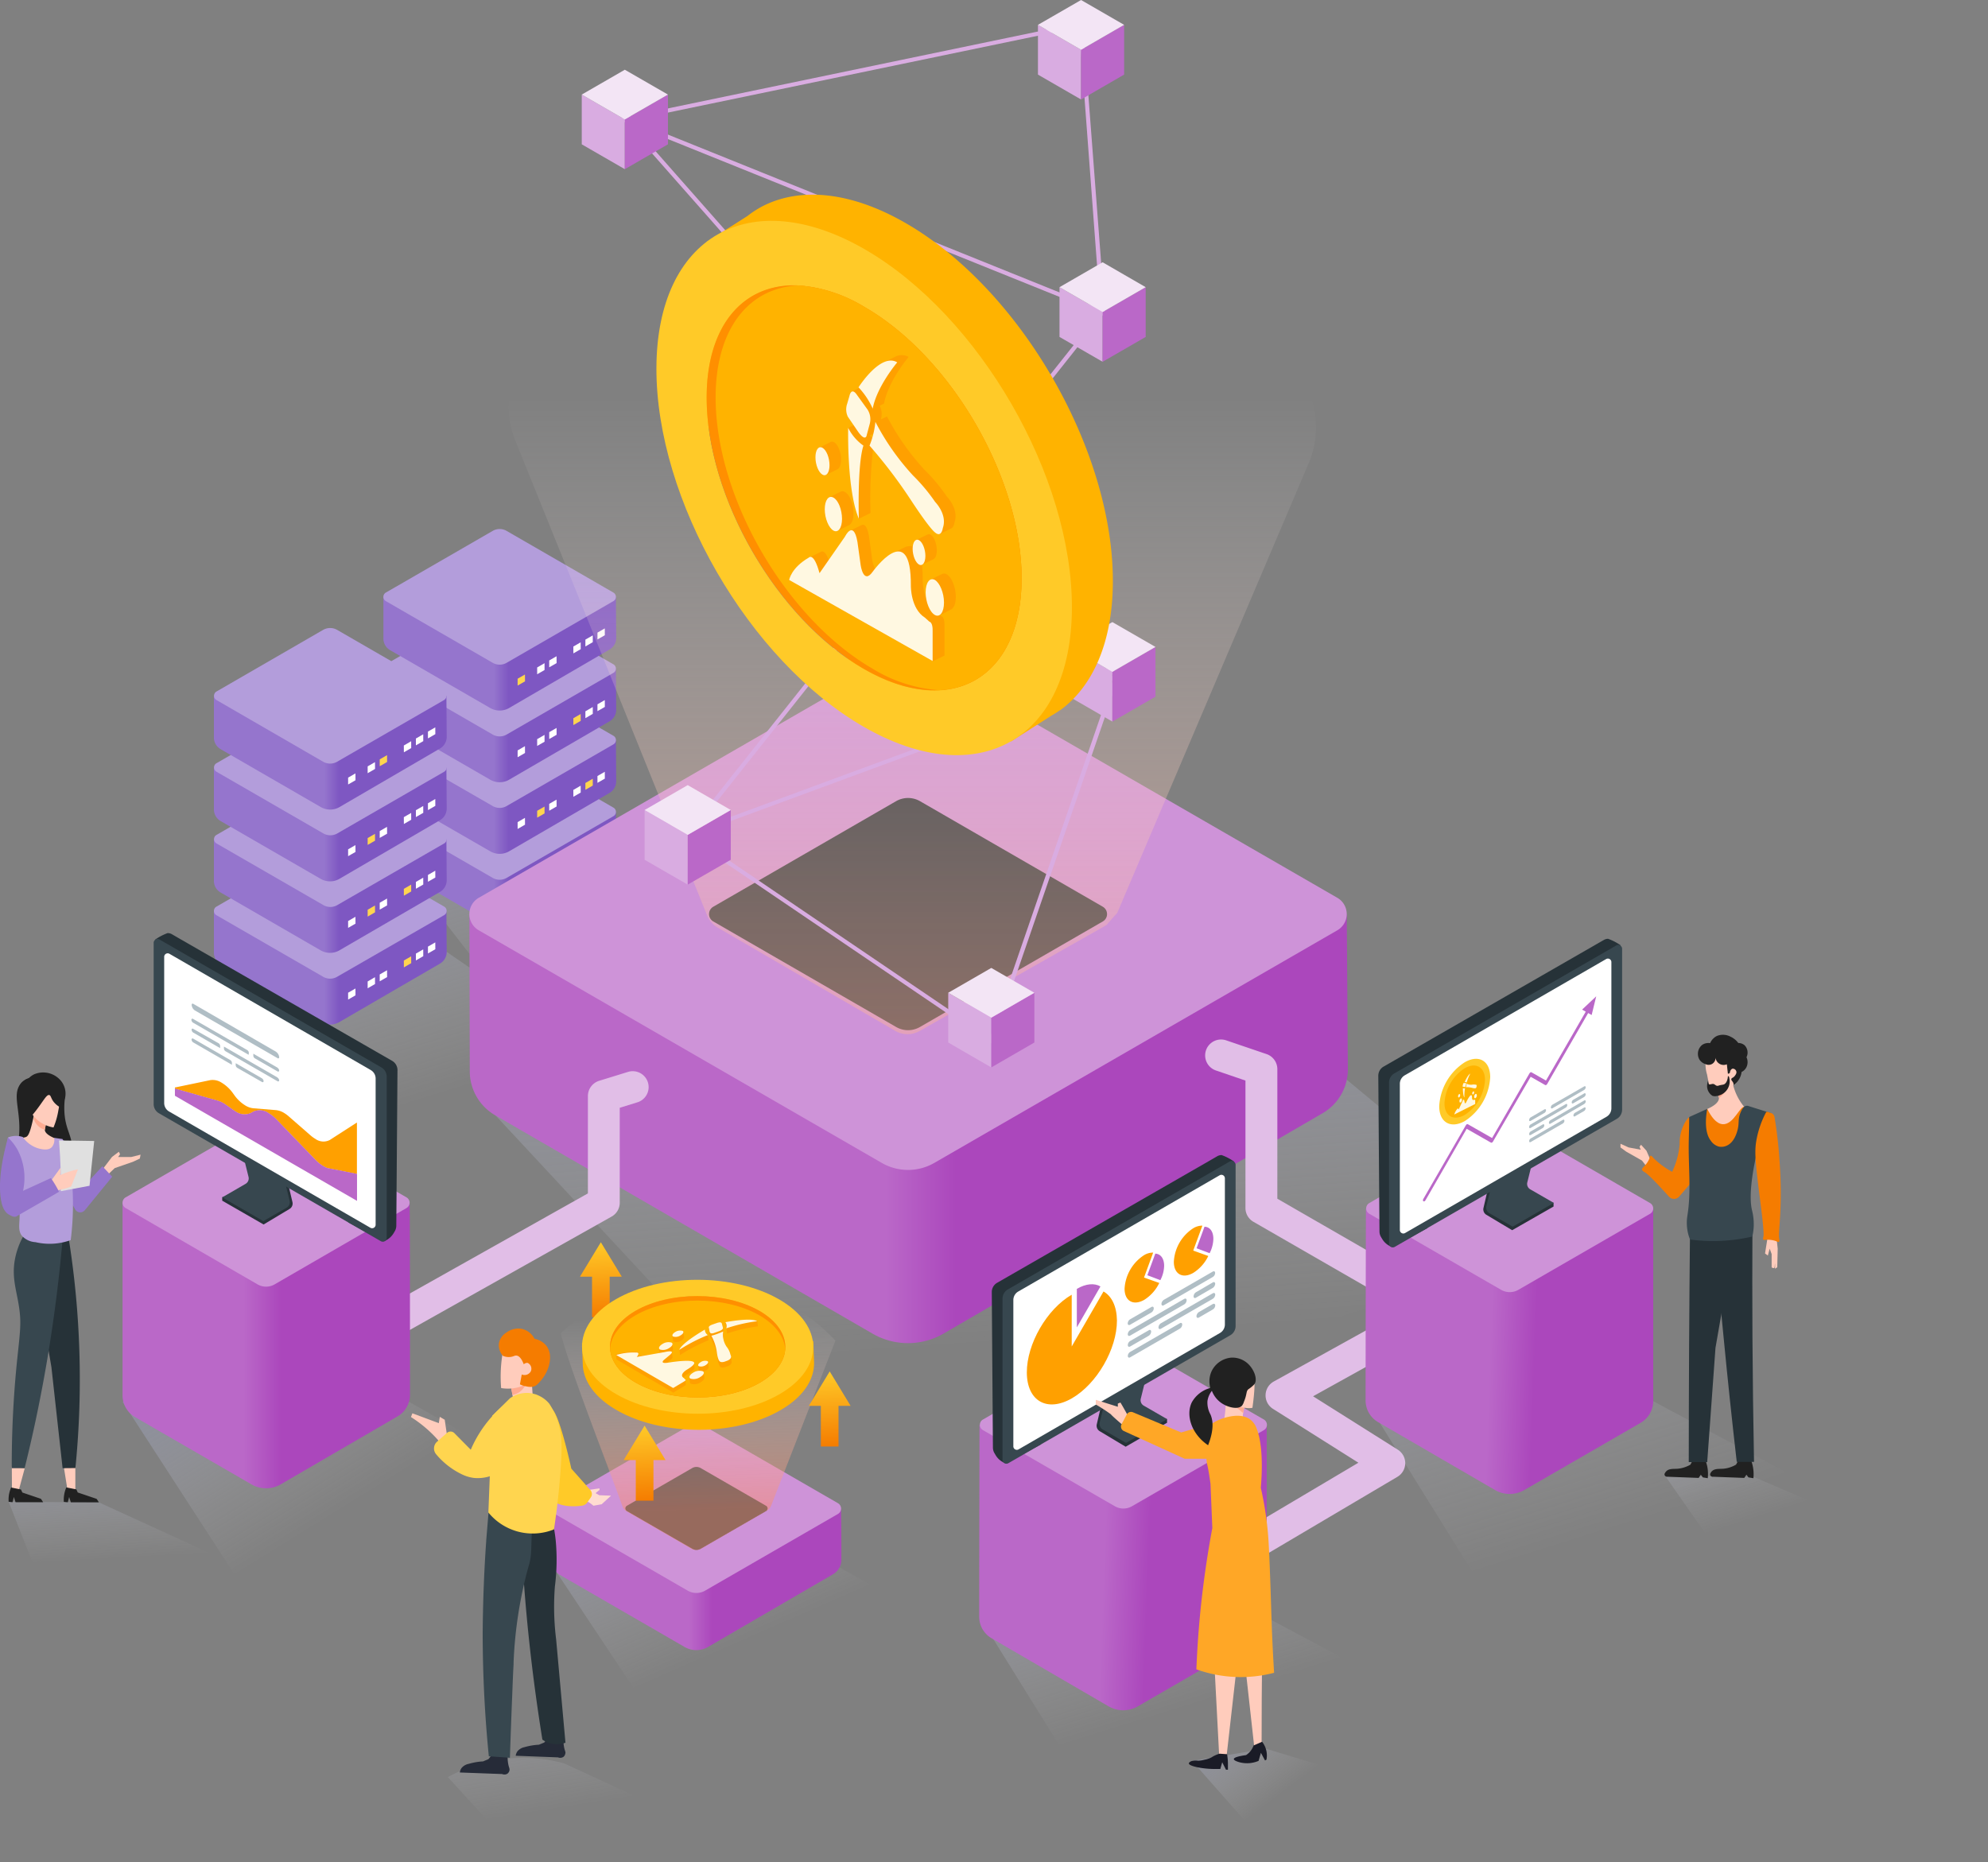 <svg xmlns="http://www.w3.org/2000/svg" xmlns:xlink="http://www.w3.org/1999/xlink" viewBox="0 0 403.92 378.4"><rect x="0" y="0" width="403.92" height="378.4" fill="#808080" stroke="none"/><defs><style>.cls-1{fill:url(#未命名的渐变_72);}.cls-2{fill:url(#linear-gradient);}.cls-3{fill:#b39ddb;}.cls-4{fill:url(#linear-gradient-2);}.cls-5{fill:url(#linear-gradient-3);}.cls-6{fill:url(#linear-gradient-4);}.cls-7{fill:#ffd54f;}.cls-8{fill:#fff;}.cls-9{fill:url(#未命名的渐变_72-2);}.cls-10{fill:url(#linear-gradient-5);}.cls-11{fill:url(#linear-gradient-6);}.cls-12{fill:url(#linear-gradient-7);}.cls-13{fill:url(#linear-gradient-8);}.cls-14{fill:url(#未命名的渐变_72-3);}.cls-15{fill:url(#linear-gradient-9);}.cls-16{fill:#ce93d8;}.cls-17{fill:#263238;}.cls-18{fill:url(#未命名的渐变_75);}.cls-19{fill:#e1bee7;}.cls-20{fill:#d9ace1;}.cls-21{fill:#ba68c8;}.cls-22{fill:#f3e5f5;}.cls-23{fill:#ffb300;}.cls-24{fill:#ffca28;}.cls-25{fill:#ff8f00;}.cls-26{fill:url(#未命名的渐变_72-4);}.cls-27{fill:url(#linear-gradient-10);}.cls-28{fill:#37474f;}.cls-29,.cls-56{fill:#ffa000;}.cls-30{fill:#b0bec5;}.cls-31{fill:url(#未命名的渐变_72-5);}.cls-32{fill:url(#linear-gradient-11);}.cls-33{fill:url(#未命名的渐变_72-6);}.cls-34{fill:url(#linear-gradient-12);}.cls-35{fill:#fff8e1;}.cls-35,.cls-56{fill-rule:evenodd;}.cls-36{fill:#212121;}.cls-37{fill:#ffccbc;}.cls-38{fill:#ffab91;}.cls-39{fill:url(#未命名的渐变_72-7);}.cls-40{fill:#9575cd;}.cls-41{fill:#e0e0e0;}.cls-42{fill:url(#未命名的渐变_72-8);}.cls-43{fill:#1a1b26;}.cls-44{fill:#ffa726;}.cls-45{fill:#f57c00;}.cls-46{fill:url(#未命名的渐变_72-9);}.cls-47{fill:url(#未命名的渐变_72-10);}.cls-48{fill:url(#linear-gradient-13);}.cls-49{fill:url(#未命名的渐变_54);}.cls-50{fill:url(#linear-gradient-14);}.cls-51{fill:url(#linear-gradient-15);}.cls-52{fill:url(#linear-gradient-16);}.cls-53{fill:#262b38;}.cls-54{fill:url(#未命名的渐变_72-11);}.cls-55{fill:#ffdcd1;}</style><linearGradient id="未命名的渐变_72" x1="120.76" y1="201.74" x2="102.33" y2="142.11" gradientUnits="userSpaceOnUse"><stop offset="0" stop-color="#fff" stop-opacity="0"/><stop offset="0.25" stop-color="#e4e6f4" stop-opacity="0.1"/><stop offset="0.76" stop-color="#9da7d9" stop-opacity="0.36"/><stop offset="1" stop-color="#7986cb" stop-opacity="0.5"/></linearGradient><linearGradient id="linear-gradient" x1="92.99" y1="176.55" x2="111.8" y2="176.55" gradientUnits="userSpaceOnUse"><stop offset="0.39" stop-color="#9575cd"/><stop offset="0.55" stop-color="#7e57c2"/></linearGradient><linearGradient id="linear-gradient-2" x1="92.99" y1="161.98" x2="111.8" y2="161.98" xlink:href="#linear-gradient"/><linearGradient id="linear-gradient-3" x1="92.99" y1="147.41" x2="111.8" y2="147.41" xlink:href="#linear-gradient"/><linearGradient id="linear-gradient-4" x1="92.99" y1="132.84" x2="111.8" y2="132.84" xlink:href="#linear-gradient"/><linearGradient id="未命名的渐变_72-2" x1="85.53" y1="224.17" x2="67.1" y2="164.55" xlink:href="#未命名的渐变_72"/><linearGradient id="linear-gradient-5" x1="58.55" y1="196.65" x2="77.36" y2="196.65" xlink:href="#linear-gradient"/><linearGradient id="linear-gradient-6" x1="58.55" y1="182.08" x2="77.36" y2="182.08" xlink:href="#linear-gradient"/><linearGradient id="linear-gradient-7" x1="58.55" y1="167.52" x2="77.36" y2="167.52" xlink:href="#linear-gradient"/><linearGradient id="linear-gradient-8" x1="58.55" y1="152.95" x2="77.36" y2="152.95" xlink:href="#linear-gradient"/><linearGradient id="未命名的渐变_72-3" x1="208.21" y1="273.55" x2="201.08" y2="168.79" xlink:href="#未命名的渐变_72"/><linearGradient id="linear-gradient-9" x1="152.33" y1="229.34" x2="223.29" y2="229.34" gradientUnits="userSpaceOnUse"><stop offset="0.39" stop-color="#ba68c8"/><stop offset="0.59" stop-color="#ab47bc"/></linearGradient><linearGradient id="未命名的渐变_75" x1="185.33" y1="50.61" x2="185.33" y2="276.38" gradientUnits="userSpaceOnUse"><stop offset="0.13" stop-color="#fff" stop-opacity="0"/><stop offset="0.43" stop-color="#fcd4c8" stop-opacity="0.26"/><stop offset="0.82" stop-color="#f9a186" stop-opacity="0.58"/><stop offset="1" stop-color="#f88d6c" stop-opacity="0.7"/></linearGradient><linearGradient id="未命名的渐变_72-4" x1="74.36" y1="304.31" x2="43.35" y2="254.31" xlink:href="#未命名的渐变_72"/><linearGradient id="linear-gradient-10" x1="34.69" y1="273.42" x2="72.64" y2="273.42" xlink:href="#linear-gradient-9"/><linearGradient id="未命名的渐变_72-5" x1="245.78" y1="345.86" x2="229.86" y2="294.74" xlink:href="#未命名的渐变_72"/><linearGradient id="linear-gradient-11" x1="206.37" y1="317.2" x2="252.18" y2="318.87" xlink:href="#linear-gradient-9"/><linearGradient id="未命名的渐变_72-6" x1="327.4" y1="311.64" x2="301.84" y2="230.35" xlink:href="#未命名的渐变_72"/><linearGradient id="linear-gradient-12" x1="284.9" y1="273.25" x2="330.71" y2="274.93" xlink:href="#linear-gradient-9"/><linearGradient id="未命名的渐变_72-7" x1="23.36" y1="316.95" x2="21.72" y2="287.6" xlink:href="#未命名的渐变_72"/><linearGradient id="未命名的渐变_72-8" x1="266.68" y1="359.92" x2="251.12" y2="339.3" xlink:href="#未命名的渐变_72"/><linearGradient id="未命名的渐变_72-9" x1="369.34" y1="304.69" x2="358.66" y2="271.37" xlink:href="#未命名的渐变_72"/><linearGradient id="未命名的渐变_72-10" x1="153.74" y1="332.82" x2="133.07" y2="285.61" xlink:href="#未命名的渐变_72"/><linearGradient id="linear-gradient-13" x1="130.9" y1="320.95" x2="154.3" y2="320.95" xlink:href="#linear-gradient-9"/><linearGradient id="未命名的渐变_54" x1="141.68" y1="267.12" x2="142.94" y2="306.72" gradientUnits="userSpaceOnUse"><stop offset="0" stop-color="#fff" stop-opacity="0"/><stop offset="0.11" stop-color="#fef1ed" stop-opacity="0.06"/><stop offset="0.72" stop-color="#faa991" stop-opacity="0.38"/><stop offset="1" stop-color="#f88d6c" stop-opacity="0.5"/></linearGradient><linearGradient id="linear-gradient-14" x1="122.47" y1="267.77" x2="121.76" y2="252.46" gradientUnits="userSpaceOnUse"><stop offset="0" stop-color="#f57c00"/><stop offset="1" stop-color="#ffca28"/></linearGradient><linearGradient id="linear-gradient-15" x1="168.96" y1="294.02" x2="168.26" y2="278.71" xlink:href="#linear-gradient-14"/><linearGradient id="linear-gradient-16" x1="131.36" y1="305.03" x2="130.65" y2="289.72" xlink:href="#linear-gradient-14"/><linearGradient id="未命名的渐变_72-11" x1="119.22" y1="366.95" x2="113.15" y2="328.81" xlink:href="#未命名的渐变_72"/></defs><g id="图层_2" data-name="图层 2"><g id="图层_1-2" data-name="图层 1"><polygon class="cls-1" points="78.69 172.32 115.18 219.36 149.15 186.9 125.99 171 78.69 172.32"/><path class="cls-2" d="M77.9,165c0,2.83,0,5.65,0,8.48a2.71,2.71,0,0,0,1.37,2.36L99.6,187.59a3.84,3.84,0,0,0,3.84,0l20.4-11.87a2.72,2.72,0,0,0,1.36-2.38l-.06-8.33Z"/><path class="cls-3" d="M78.4,164.12l21.7-12.52a2.83,2.83,0,0,1,2.84,0l21.69,12.52a1,1,0,0,1,0,1.75L102.94,178.4a2.83,2.83,0,0,1-2.84,0L78.4,165.87A1,1,0,0,1,78.4,164.12Z"/><path class="cls-4" d="M77.9,150.43c0,2.83,0,5.66,0,8.48a2.71,2.71,0,0,0,1.37,2.36L99.6,173a3.82,3.82,0,0,0,3.84,0l20.4-11.86a2.74,2.74,0,0,0,1.36-2.38l-.06-8.34Z"/><path class="cls-3" d="M78.4,149.55,100.1,137a2.83,2.83,0,0,1,2.84,0l21.69,12.52a1,1,0,0,1,0,1.75l-21.69,12.53a2.83,2.83,0,0,1-2.84,0L78.4,151.3A1,1,0,0,1,78.4,149.55Z"/><path class="cls-5" d="M77.9,135.86c0,2.83,0,5.66,0,8.48a2.71,2.71,0,0,0,1.37,2.36L99.6,158.45a3.82,3.82,0,0,0,3.84,0l20.4-11.86a2.73,2.73,0,0,0,1.36-2.38l-.06-8.34Z"/><path class="cls-3" d="M78.4,135l21.7-12.53a2.83,2.83,0,0,1,2.84,0L124.63,135a1,1,0,0,1,0,1.74l-21.69,12.53a2.83,2.83,0,0,1-2.84,0L78.4,136.73A1,1,0,0,1,78.4,135Z"/><path class="cls-6" d="M77.9,121.29c0,2.83,0,5.66,0,8.49a2.7,2.7,0,0,0,1.37,2.35L99.6,143.88a3.84,3.84,0,0,0,3.84,0L123.84,132a2.73,2.73,0,0,0,1.36-2.38l-.06-8.34Z"/><path class="cls-3" d="M78.4,120.42l21.7-12.53a2.83,2.83,0,0,1,2.84,0l21.69,12.53a1,1,0,0,1,0,1.74l-21.69,12.53a2.83,2.83,0,0,1-2.84,0L78.4,122.16A1,1,0,0,1,78.4,120.42Z"/><polygon class="cls-7" points="109.14 164.77 109.14 166.16 110.64 165.3 110.64 163.91 109.14 164.77"/><polygon class="cls-7" points="120.44 158.25 118.94 159.12 118.94 160.5 120.44 159.64 120.44 158.25"/><polygon class="cls-7" points="116.49 145.96 116.5 147.35 117.99 146.49 117.98 145.1 116.49 145.96"/><polygon class="cls-7" points="105.17 137.93 105.17 139.32 106.67 138.46 106.66 137.07 105.17 137.93"/><polygon class="cls-8" points="105.17 181.63 105.17 183.02 106.67 182.16 106.66 180.77 105.17 181.63"/><polygon class="cls-8" points="109.14 179.34 109.14 180.73 110.64 179.87 110.64 178.48 109.14 179.34"/><polygon class="cls-8" points="111.59 177.93 111.59 179.32 113.09 178.46 113.08 177.07 111.59 177.93"/><polygon class="cls-8" points="116.49 175.1 116.5 176.49 117.99 175.63 117.98 174.24 116.49 175.1"/><polygon class="cls-8" points="118.94 173.69 118.94 175.07 120.44 174.21 120.44 172.82 118.94 173.69"/><polygon class="cls-8" points="121.39 172.27 121.39 173.66 122.89 172.8 122.88 171.41 121.39 172.27"/><polygon class="cls-8" points="105.17 167.07 105.17 168.46 106.67 167.59 106.66 166.2 105.17 167.07"/><polygon class="cls-8" points="111.59 163.36 111.59 164.75 113.09 163.89 113.08 162.5 111.59 163.36"/><polygon class="cls-8" points="116.49 160.53 116.5 161.92 117.99 161.06 117.98 159.67 116.49 160.53"/><polygon class="cls-8" points="121.39 157.7 121.39 159.09 122.89 158.23 122.88 156.84 121.39 157.7"/><polygon class="cls-8" points="105.17 152.5 105.17 153.88 106.67 153.02 106.66 151.63 105.17 152.5"/><polygon class="cls-8" points="109.14 150.21 109.14 151.59 110.64 150.73 110.64 149.34 109.14 150.21"/><polygon class="cls-8" points="111.59 148.79 111.59 150.18 113.09 149.32 113.08 147.93 111.59 148.79"/><polygon class="cls-8" points="118.94 144.55 118.94 145.94 120.44 145.07 120.44 143.68 118.94 144.55"/><polygon class="cls-8" points="121.39 143.13 121.39 144.52 122.89 143.66 122.88 142.27 121.39 143.13"/><polygon class="cls-8" points="109.14 135.64 109.14 137.02 110.64 136.16 110.64 134.77 109.14 135.64"/><polygon class="cls-8" points="111.59 134.22 111.59 135.61 113.09 134.75 113.08 133.36 111.59 134.22"/><polygon class="cls-8" points="116.49 131.39 116.5 132.78 117.99 131.92 117.98 130.53 116.49 131.39"/><polygon class="cls-8" points="118.94 129.98 118.94 131.37 120.44 130.5 120.44 129.12 118.94 129.98"/><polygon class="cls-8" points="122.89 129.09 122.88 127.7 121.39 128.56 121.39 129.95 122.89 129.09"/><polygon class="cls-9" points="43.46 194.76 79.95 241.8 113.92 209.34 90.76 193.44 43.46 194.76"/><path class="cls-10" d="M43.46,185.1l0,8.49a2.71,2.71,0,0,0,1.36,2.35l20.32,11.75a3.8,3.8,0,0,0,3.83,0L89.4,195.82a2.74,2.74,0,0,0,1.36-2.38l-.06-8.34Z"/><path class="cls-3" d="M44,184.23l21.7-12.53a2.81,2.81,0,0,1,2.83,0l21.7,12.53a1,1,0,0,1,0,1.75L68.49,198.5a2.81,2.81,0,0,1-2.83,0L44,186A1,1,0,0,1,44,184.23Z"/><path class="cls-11" d="M43.46,170.53l0,8.49a2.71,2.71,0,0,0,1.36,2.35l20.32,11.75a3.8,3.8,0,0,0,3.83,0L89.4,181.25a2.74,2.74,0,0,0,1.36-2.38l-.06-8.34Z"/><path class="cls-3" d="M44,169.66l21.7-12.53a2.81,2.81,0,0,1,2.83,0l21.7,12.53a1,1,0,0,1,0,1.75l-21.7,12.52a2.81,2.81,0,0,1-2.83,0L44,171.41A1,1,0,0,1,44,169.66Z"/><path class="cls-12" d="M43.46,156l0,8.49a2.74,2.74,0,0,0,1.36,2.36l20.32,11.74a3.8,3.8,0,0,0,3.83,0L89.4,166.68a2.74,2.74,0,0,0,1.36-2.38L90.7,156Z"/><path class="cls-3" d="M44,155.09l21.7-12.53a2.86,2.86,0,0,1,2.83,0l21.7,12.53a1,1,0,0,1,0,1.75l-21.7,12.53a2.86,2.86,0,0,1-2.83,0L44,156.84A1,1,0,0,1,44,155.09Z"/><path class="cls-13" d="M43.46,141.39l0,8.49a2.74,2.74,0,0,0,1.36,2.36L65.16,164A3.8,3.8,0,0,0,69,164L89.4,152.11a2.74,2.74,0,0,0,1.36-2.38l-.06-8.34Z"/><path class="cls-3" d="M44,140.52,65.66,128a2.86,2.86,0,0,1,2.83,0l21.7,12.53a1,1,0,0,1,0,1.75L68.49,154.8a2.86,2.86,0,0,1-2.83,0L44,142.27A1,1,0,0,1,44,140.52Z"/><polygon class="cls-7" points="82.05 195.2 82.06 196.59 83.55 195.73 83.54 194.34 82.05 195.2"/><polygon class="cls-7" points="74.7 184.88 74.7 186.27 76.2 185.4 76.19 184.01 74.7 184.88"/><polygon class="cls-7" points="82.05 180.63 82.06 182.02 83.55 181.16 83.54 179.77 82.05 180.63"/><polygon class="cls-7" points="74.7 170.31 74.7 171.7 76.2 170.84 76.19 169.45 74.7 170.31"/><polygon class="cls-7" points="77.15 154.32 77.15 155.71 78.65 154.85 78.64 153.46 77.15 154.32"/><polygon class="cls-8" points="70.73 201.74 70.73 203.13 72.23 202.27 72.22 200.88 70.73 201.74"/><polygon class="cls-8" points="74.7 199.45 74.7 200.84 76.2 199.97 76.19 198.58 74.7 199.45"/><polygon class="cls-8" points="77.15 198.03 77.15 199.42 78.65 198.56 78.64 197.17 77.15 198.03"/><polygon class="cls-8" points="84.5 193.79 84.5 195.18 86 194.31 85.99 192.93 84.5 193.79"/><polygon class="cls-8" points="86.95 192.37 86.95 193.76 88.45 192.9 88.44 191.51 86.95 192.37"/><polygon class="cls-8" points="70.73 187.17 70.73 188.56 72.23 187.7 72.22 186.31 70.73 187.17"/><polygon class="cls-8" points="77.15 183.46 77.15 184.85 78.65 183.99 78.64 182.6 77.15 183.46"/><polygon class="cls-8" points="84.5 179.22 84.5 180.61 86 179.75 85.99 178.36 84.5 179.22"/><polygon class="cls-8" points="86.95 177.81 86.95 179.19 88.45 178.33 88.44 176.94 86.95 177.81"/><polygon class="cls-8" points="70.73 172.6 70.73 173.99 72.23 173.13 72.22 171.74 70.73 172.6"/><polygon class="cls-8" points="77.15 168.89 77.15 170.28 78.65 169.42 78.64 168.03 77.15 168.89"/><polygon class="cls-8" points="82.05 166.06 82.06 167.45 83.55 166.59 83.54 165.2 82.05 166.06"/><polygon class="cls-8" points="84.5 164.65 84.5 166.04 86 165.18 85.99 163.79 84.5 164.65"/><polygon class="cls-8" points="86.95 163.24 86.95 164.63 88.45 163.76 88.44 162.37 86.95 163.24"/><polygon class="cls-8" points="70.73 158.03 70.73 159.42 72.23 158.56 72.22 157.17 70.73 158.03"/><polygon class="cls-8" points="74.7 155.74 74.7 157.13 76.2 156.26 76.19 154.88 74.7 155.74"/><polygon class="cls-8" points="82.05 151.5 82.06 152.88 83.55 152.02 83.54 150.63 82.05 151.5"/><polygon class="cls-8" points="84.5 150.08 84.5 151.47 86 150.61 85.99 149.22 84.5 150.08"/><polygon class="cls-8" points="86.95 148.67 86.95 150.06 88.45 149.19 88.44 147.81 86.95 148.67"/><path class="cls-14" d="M96.42,222.09l72.92,78.43,145.82-46.65-41.54-34.46Z"/><path class="cls-15" d="M95.37,185.75l.08,32a10.33,10.33,0,0,0,5.15,8.89L177.25,271a14.42,14.42,0,0,0,14.48,0l77-44.78a10.3,10.3,0,0,0,5.13-9q-.12-15.74-.23-31.46Z"/><path class="cls-16" d="M97.27,182.45l81.88-47.27a10.69,10.69,0,0,1,10.69,0l81.88,47.27a3.81,3.81,0,0,1,0,6.6l-81.88,47.27a10.69,10.69,0,0,1-10.69,0L97.27,189.05A3.81,3.81,0,0,1,97.27,182.45Z"/><path class="cls-17" d="M144.93,184.26l37.14-21.45a4.88,4.88,0,0,1,4.85,0l37.14,21.45a1.73,1.73,0,0,1,0,3l-37.14,21.44a4.83,4.83,0,0,1-4.85,0l-37.14-21.44A1.73,1.73,0,0,1,144.93,184.26Z"/><path class="cls-18" d="M227,185.52l38.9-91.39a18.72,18.72,0,0,0-8.52-23.89l-60.95-32a31.69,31.69,0,0,0-29.28-.1L113.44,65.83a18.71,18.71,0,0,0-8.77,23.63c11.69,28.92,35.63,88.19,39,96.57a5.06,5.06,0,0,0,2.13,2.46l36.09,21a5,5,0,0,0,5,0L224.8,188C225.31,187.4,227,185.52,227,185.52Z"/><path class="cls-19" d="M70.17,277.16a3.23,3.23,0,0,1-1.58-6.05l50.86-28.59V222.73a3.24,3.24,0,0,1,2.28-3.09l5.87-1.81a3.23,3.23,0,0,1,1.91,6.18l-3.59,1.11v19.29a3.24,3.24,0,0,1-1.65,2.82L71.75,276.74A3.22,3.22,0,0,1,70.17,277.16Z"/><path class="cls-19" d="M242.36,324.18a3.23,3.23,0,0,1-1.65-6L276,297.25l-17.35-10.94a3.23,3.23,0,0,1,.15-5.56L285.41,266l-30.74-17.71a3.22,3.22,0,0,1-1.62-2.8V219.59l-6-2.05a3.23,3.23,0,0,1,2.09-6.12l8.2,2.79a3.24,3.24,0,0,1,2.19,3.06V243.6l34.06,19.63a3.24,3.24,0,0,1,0,5.63l-26.8,14.89L284,294.6a3.23,3.23,0,0,1-.08,5.52L244,323.73A3.15,3.15,0,0,1,242.36,324.18Z"/><path class="cls-20" d="M227,137l-32-36.31,29.21-36.81.33.13L220,4.51,125.52,24.15l1.19.48,67.15,76.13-54.39,68.55-.65.24,62.81,42.6,25.92-75.31ZM219.27,5.52l4.29,57.25L128.39,24.4ZM128.44,25.33l94.91,38.26-29,36.5Zm97.71,112L141,168.75l53.45-67.36Zm-25,73.5-60.55-41.08,85.54-31.54Z"/><polygon class="cls-20" points="118.2 19.22 118.2 29.33 126.95 34.38 126.95 24.27 118.2 19.22"/><polygon class="cls-21" points="135.71 19.22 126.95 24.27 126.95 34.38 135.71 29.33 135.71 19.22"/><polygon class="cls-22" points="135.71 19.22 126.95 24.27 118.2 19.22 126.95 14.17 135.71 19.22"/><polygon class="cls-20" points="210.89 5.05 210.89 15.16 219.65 20.22 219.65 10.11 210.89 5.05"/><polygon class="cls-21" points="228.4 5.05 219.65 10.11 219.65 20.22 228.4 15.16 228.4 5.05"/><polygon class="cls-22" points="228.4 5.05 219.65 10.11 210.89 5.05 219.65 0 228.4 5.05"/><polygon class="cls-20" points="215.27 58.36 215.27 68.47 224.03 73.52 224.03 63.41 215.27 58.36"/><polygon class="cls-21" points="232.78 58.36 224.03 63.41 224.03 73.52 232.78 68.47 232.78 58.36"/><polygon class="cls-22" points="232.78 58.36 224.03 63.41 215.27 58.36 224.03 53.3 232.78 58.36"/><polygon class="cls-20" points="130.97 164.61 130.97 174.72 139.73 179.77 139.73 169.66 130.97 164.61"/><polygon class="cls-21" points="148.48 164.61 139.73 169.66 139.73 179.77 148.48 174.72 148.48 164.61"/><polygon class="cls-22" points="148.48 164.61 139.73 169.66 130.97 164.61 139.73 159.55 148.48 164.61"/><polygon class="cls-20" points="192.66 201.75 192.66 211.86 201.41 216.92 201.41 206.81 192.66 201.75"/><polygon class="cls-21" points="210.16 201.75 201.41 206.81 201.41 216.92 210.16 211.86 210.16 201.75"/><polygon class="cls-22" points="210.16 201.75 201.41 206.81 192.66 201.75 201.41 196.7 210.16 201.75"/><polygon class="cls-20" points="217.26 131.47 217.26 141.58 226.01 146.64 226.01 136.53 217.26 131.47"/><polygon class="cls-21" points="234.77 131.47 226.01 136.53 226.01 146.64 234.77 141.58 234.77 131.47"/><polygon class="cls-22" points="234.77 131.47 226.01 136.53 217.26 131.47 226.01 126.42 234.77 131.47"/><path class="cls-23" d="M226.11,118.23c.08-26.79-18.75-59.42-42.07-72.88-11.27-6.51-21.53-7.34-29.13-3.43h0a20.29,20.29,0,0,0-3.08,2l-8.25,5.25,2.76,1c-3,4.91-4.62,11.43-4.65,19.35-.07,26.79,18.77,59.41,42.08,72.87,7.79,4.5,15.1,6.28,21.38,5.67.06,1.3.25,2.63.25,2.63l8.23-5.26a18.87,18.87,0,0,0,1.7-1.09l.07,0h0C222,139.53,226.08,130.58,226.11,118.23Z"/><path class="cls-24" d="M175.72,50.67C152.4,37.21,133.44,48,133.37,74.8s18.76,59.41,42.07,72.87,42.27,2.66,42.35-24.13S199,64.13,175.72,50.67Zm-.24,85.27C157.8,125.73,143.53,101,143.58,80.7S158,52.2,175.68,62.41s31.95,34.93,31.89,55.23S193.14,146.14,175.48,135.94Z"/><path class="cls-25" d="M175.69,62.41A29.9,29.9,0,0,0,162.21,58c-11-.48-18.59,7.88-18.63,22.66-.05,20.3,14.22,45,31.89,55.23,5.53,3.19,10.74,4.59,15.29,4.37,10-.48,16.77-8.7,16.81-22.65C207.63,97.34,193.35,72.6,175.69,62.41Z"/><path class="cls-23" d="M175.69,62.41A29.9,29.9,0,0,0,162.21,58c-10,.48-16.77,8.71-16.81,22.66-.06,20.3,14.22,45,31.89,55.23a29.9,29.9,0,0,0,13.47,4.37c10-.48,16.77-8.7,16.81-22.65C207.63,97.34,193.35,72.6,175.69,62.41Z"/><path class="cls-26" d="M24.9,284.86l29.16,45,54.66-30.45L83.09,284.86Z"/><path class="cls-27" d="M24.9,244.41c0,3.6,0,29.76,0,39.16A5.09,5.09,0,0,0,27.48,288l23.61,13.65a5.92,5.92,0,0,0,5.94,0l23.73-13.81a5.07,5.07,0,0,0,2.54-4.42c0-9.37,0-35.44-.08-39Z"/><path class="cls-16" d="M25.52,243.33l26.79-15.47a3.53,3.53,0,0,1,3.5,0L82.6,243.33a1.25,1.25,0,0,1,0,2.16L55.81,261a3.48,3.48,0,0,1-3.5,0L25.52,245.49A1.25,1.25,0,0,1,25.52,243.33Z"/><path class="cls-17" d="M45.15,243.29V244l8.41,4.84,5.27-3.16a1.27,1.27,0,0,0,.59-1.39l-1.07-4.55Z"/><path class="cls-28" d="M50.49,239.14l-2.56-10.32,8.36,4.82L58.84,244a1.27,1.27,0,0,1-.6,1.42l-4.74,2.73-8.35-4.82,4.73-2.74A1.28,1.28,0,0,0,50.49,239.14Z"/><path class="cls-17" d="M34.06,189.62a1.76,1.76,0,0,1,.85.22l1.62.94,43.14,24.8a2.17,2.17,0,0,1,1.09,1.89l-.24,31.62h0a2.22,2.22,0,0,1-.31,1.12l-.23.39a3.91,3.91,0,0,1-1.34,1.34l-.33.19a.69.69,0,0,1-.68,0l-6.78-3.67L32.62,200.6c-.35-3.22-.71-6.45-1.07-9.67A10.7,10.7,0,0,1,34.06,189.62Z"/><path class="cls-28" d="M78.57,251.57V218.8a2.17,2.17,0,0,0-1.08-1.88l-45.09-26a.79.79,0,0,0-1.18.68v32.77a2.15,2.15,0,0,0,1.08,1.87l45.09,26A.79.79,0,0,0,78.57,251.57Z"/><path class="cls-8" d="M76.32,248.88V219.15a2,2,0,0,0-1-1.7L34.43,193.83a.71.71,0,0,0-1.07.62v29.72a2,2,0,0,0,1,1.71L75.25,249.5A.71.71,0,0,0,76.32,248.88Z"/><polygon class="cls-29" points="35.54 222.68 35.54 221.21 35.54 221.21 35.54 222.68"/><path class="cls-29" d="M67,231.67a2.8,2.8,0,0,1-2.93-.23,6.51,6.51,0,0,1-1-.73l-4.4-3.84a6.58,6.58,0,0,0-1-.73,3.87,3.87,0,0,0-1.58-.54l-4.62-.38a3.87,3.87,0,0,1-1.58-.54,7.68,7.68,0,0,1-2.35-2.23l-.17-.23A7.72,7.72,0,0,0,45,220a3.31,3.31,0,0,0-2.26-.5L35.54,221v.24l8.71,2.46a4.85,4.85,0,0,1,1.09.47c.16.09.31.19.47.3l1.59,1.12.47.3a3.15,3.15,0,0,0,3.09.32l.54-.3a3.13,3.13,0,0,1,3.09.33,7.45,7.45,0,0,1,1.62,1.3l7.88,8.17a7.38,7.38,0,0,0,1.63,1.3,4.48,4.48,0,0,0,.8.38l6,1.19,0-10.47Z"/><path class="cls-21" d="M66.52,237.36a4.48,4.48,0,0,1-.8-.38,7.38,7.38,0,0,1-1.63-1.3l-7.88-8.17a7.45,7.45,0,0,0-1.62-1.3,3.13,3.13,0,0,0-3.09-.33l-.54.3a3.15,3.15,0,0,1-3.09-.32l-.47-.3-1.59-1.12c-.16-.11-.31-.21-.47-.3a4.85,4.85,0,0,0-1.09-.47l-8.71-2.46v1.47l37,21.36,0-5.49Z"/><path class="cls-30" d="M44.4,212a.68.68,0,0,1,.33.58V213l-5.47-3.16a.74.74,0,0,1-.33-.57c0-.21.15-.3.33-.19Zm2.72,4a.67.67,0,0,0-.34-.58l-7.52-4.35c-.19-.1-.34,0-.34.19a.73.73,0,0,0,.33.57l7.87,4.55Zm6.08,3.12-5.31-3.06v.37a.68.68,0,0,0,.34.59l5,2.86c.18.11.33,0,.33-.19A.74.74,0,0,0,53.2,219.13Zm2.87-5.4L39.28,204c-.19-.11-.34,0-.34.19h0a1.49,1.49,0,0,0,.67,1.16l16.79,9.69c.18.11.33,0,.33-.19h0A1.52,1.52,0,0,0,56.07,213.73Zm-5.51.25a.68.68,0,0,0-.33-.58l-11-6.33a.21.21,0,0,0-.34.19.74.74,0,0,0,.34.58l11.29,6.52Zm5.83,3-4.92-2.84v.38a.67.67,0,0,0,.34.58l4.58,2.64c.18.11.33,0,.33-.19A.71.71,0,0,0,56.39,217Zm0,2L45.5,212.68v.38a.67.67,0,0,0,.34.58l10.55,6.09c.18.1.33,0,.33-.19A.73.73,0,0,0,56.39,219Z"/><polygon class="cls-31" points="198.97 328.51 223.38 367.84 286.73 344.38 257.33 328.68 198.97 328.51"/><path class="cls-32" d="M257.37,289.52c0,3.6,0,29.76,0,39.16a5.13,5.13,0,0,1-2.55,4.41l-23.61,13.65a5.92,5.92,0,0,1-6,0l-23.72-13.8a5.07,5.07,0,0,1-2.54-4.42c0-9.37.05-35.44.07-39Z"/><path class="cls-16" d="M256.74,288.44,230,273a3.53,3.53,0,0,0-3.5,0l-26.78,15.47a1.24,1.24,0,0,0,0,2.16l26.78,15.46a3.48,3.48,0,0,0,3.5,0l26.79-15.46A1.25,1.25,0,0,0,256.74,288.44Z"/><path class="cls-17" d="M237.12,288.4v.73L228.71,294l-5.28-3.16a1.3,1.3,0,0,1-.59-1.39l1.07-4.56Z"/><path class="cls-28" d="M231.78,284.25l2.55-10.33L226,278.75l-2.56,10.32a1.29,1.29,0,0,0,.61,1.42l4.73,2.73,8.36-4.82-4.74-2.74A1.27,1.27,0,0,1,231.78,284.25Z"/><path class="cls-17" d="M248.2,234.73a1.79,1.79,0,0,0-.85.22l-1.62.94-43.14,24.8a2.16,2.16,0,0,0-1.08,1.89l.23,31.62h0a2.23,2.23,0,0,0,.32,1.12l.23.39a3.74,3.74,0,0,0,1.34,1.34l.33.19a.67.67,0,0,0,.67,0l6.79-3.67,38.22-47.87c.36-3.22.72-6.45,1.07-9.67A10.51,10.51,0,0,0,248.2,234.73Z"/><path class="cls-28" d="M203.69,296.68V263.91a2.18,2.18,0,0,1,1.09-1.88l45.09-26a.79.79,0,0,1,1.18.68v32.77a2.16,2.16,0,0,1-1.09,1.87l-45.09,26A.79.79,0,0,1,203.69,296.68Z"/><path class="cls-8" d="M205.89,293.89V264.17a2,2,0,0,1,1-1.71l40.91-23.62a.71.71,0,0,1,1.07.62v29.73a2,2,0,0,1-1,1.7L207,294.51A.71.71,0,0,1,205.89,293.89Z"/><path class="cls-29" d="M224.21,262.45l-6.46,11.18,0-10.52c-5.05,2.92-9.14,10-9.12,15.81s4.13,8.15,9.18,5.23,9.14-10,9.13-15.8C226.9,265.44,225.87,263.4,224.21,262.45Z"/><path class="cls-21" d="M218.79,261.92l0,7.83,4.8-8.32C222.38,260.72,220.67,260.83,218.79,261.92Z"/><path class="cls-29" d="M232.44,259.62l1.86-5.07a3.49,3.49,0,0,0-1.88.54,8.7,8.7,0,0,0-3.93,6.8c0,2.51,1.78,3.52,4,2.26a8.32,8.32,0,0,0,3.05-3.43Z"/><path class="cls-21" d="M234.73,254.76l-1.61,4.39,2.64,1a6.67,6.67,0,0,0,.77-2.92C236.52,255.69,235.79,254.81,234.73,254.76Z"/><path class="cls-29" d="M242.44,254.14l1.86-5.07a3.52,3.52,0,0,0-1.87.54,8.66,8.66,0,0,0-3.93,6.81c0,2.5,1.77,3.51,3.95,2.25a8.26,8.26,0,0,0,3.05-3.43Z"/><path class="cls-21" d="M244.73,249.29l-1.61,4.38,2.65,1a6.72,6.72,0,0,0,.76-2.93C246.52,250.21,245.8,249.33,244.73,249.29Z"/><path class="cls-30" d="M236.46,265.25l9.95-5.74a1,1,0,0,0,.48-.83c0-.3-.22-.42-.48-.27l-9.95,5.74a1.09,1.09,0,0,0-.48.83C236,265.29,236.2,265.41,236.46,265.25Z"/><path class="cls-30" d="M246.42,262.82l-10.56,6.1a1.07,1.07,0,0,0-.48.83c0,.31.22.43.48.28l10.57-6.1a1.09,1.09,0,0,0,.48-.83C246.9,262.79,246.69,262.67,246.42,262.82Z"/><path class="cls-30" d="M229.61,269.21l4.34-2.5a1.05,1.05,0,0,0,.47-.83c0-.3-.21-.43-.48-.27l-4.33,2.5a1.06,1.06,0,0,0-.48.83C229.13,269.24,229.35,269.36,229.61,269.21Z"/><path class="cls-30" d="M246.42,260.61l-3.43,2a1.07,1.07,0,0,0-.48.83c0,.31.22.43.48.28l3.43-2a1.08,1.08,0,0,0,.48-.83A.3.3,0,0,0,246.42,260.61Z"/><path class="cls-30" d="M229.63,273.63l3.79-2.19a1.07,1.07,0,0,0,.47-.83c0-.31-.21-.43-.48-.28l-3.79,2.19a1,1,0,0,0-.47.83C229.15,273.65,229.36,273.78,229.63,273.63Z"/><path class="cls-30" d="M229.62,271.42l11-6.35a1.07,1.07,0,0,0,.48-.83c0-.31-.22-.43-.48-.28l-11,6.35a1.07,1.07,0,0,0-.48.83C229.14,271.45,229.36,271.57,229.62,271.42Z"/><path class="cls-30" d="M246.43,265l-2.85,1.64a1.09,1.09,0,0,0-.48.83c0,.31.22.43.49.28l2.84-1.65a1,1,0,0,0,.48-.83C246.91,265,246.69,264.88,246.43,265Z"/><path class="cls-30" d="M239.73,268.9l-10.1,5.83a1,1,0,0,0-.48.83c0,.3.22.42.48.27l10.1-5.83a1,1,0,0,0,.47-.83C240.2,268.87,240,268.75,239.73,268.9Z"/><polygon class="cls-33" points="277.5 284.57 301.92 323.9 365.26 300.43 335.87 284.73 277.5 284.57"/><path class="cls-34" d="M335.9,245.57c0,3.61,0,29.76,0,39.16a5.13,5.13,0,0,1-2.55,4.41L309.71,302.8a5.94,5.94,0,0,1-5.95,0L280,289a5.08,5.08,0,0,1-2.54-4.42c0-9.38.05-35.44.07-39Z"/><path class="cls-16" d="M335.27,244.49,308.48,229a3.46,3.46,0,0,0-3.49,0L278.2,244.49a1.25,1.25,0,0,0,0,2.16L305,262.12a3.51,3.51,0,0,0,3.49,0l26.79-15.47A1.25,1.25,0,0,0,335.27,244.49Z"/><path class="cls-17" d="M315.65,244.45v.74L307.24,250,302,246.87a1.28,1.28,0,0,1-.59-1.39l1.06-4.56Z"/><path class="cls-28" d="M310.31,240.3,312.87,230l-8.36,4.82L302,245.13a1.28,1.28,0,0,0,.61,1.41l4.73,2.74,8.36-4.83-4.74-2.73A1.28,1.28,0,0,1,310.31,240.3Z"/><path class="cls-17" d="M326.73,190.78a1.72,1.72,0,0,0-.85.23l-1.62.93-43.14,24.81a2.15,2.15,0,0,0-1.08,1.89l.24,31.61h0a2.23,2.23,0,0,0,.31,1.13l.23.38a3.74,3.74,0,0,0,1.34,1.34l.33.2a.71.71,0,0,0,.68,0l6.78-3.68,38.23-47.86c.35-3.23.71-6.45,1.07-9.68A10.92,10.92,0,0,0,326.73,190.78Z"/><path class="cls-28" d="M282.22,252.73V220a2.16,2.16,0,0,1,1.09-1.87l45.09-26a.79.79,0,0,1,1.18.69V225.5a2.16,2.16,0,0,1-1.09,1.88l-45.09,26A.78.78,0,0,1,282.22,252.73Z"/><path class="cls-8" d="M284.42,250V220.22a2,2,0,0,1,1-1.7l40.91-23.62a.71.71,0,0,1,1.07.62v29.73a2,2,0,0,1-1,1.7l-40.91,23.62A.71.71,0,0,1,284.42,250Z"/><path class="cls-21" d="M321.45,205.17l.74.42-8.08,14-2.93-1.67a.22.22,0,0,0-.22,0,.65.65,0,0,0-.22.24l-7.58,13.11-4.91-2.8a.25.25,0,0,0-.22,0,.65.65,0,0,0-.22.24l-8.6,14.9c-.13.21-.13.44,0,.51a.25.25,0,0,0,.22,0,.65.65,0,0,0,.22-.24L298,229.39l4.91,2.8a.25.25,0,0,0,.23,0,.61.61,0,0,0,.22-.23L311,218.82l2.93,1.67a.27.27,0,0,0,.23,0,.65.65,0,0,0,.22-.24l8.3-14.38.71.4.93-3.8Z"/><path class="cls-24" d="M297.59,215.88a11.35,11.35,0,0,0-5.17,8.94c0,3.29,2.34,4.61,5.2,3a11.36,11.36,0,0,0,5.16-8.94C302.77,215.56,300.44,214.23,297.59,215.88Zm0,10.12c-2,1.16-3.63.23-3.64-2.07a8,8,0,0,1,3.62-6.27c2-1.16,3.64-.23,3.64,2.07A7.94,7.94,0,0,1,297.61,226Z"/><path class="cls-23" d="M297.59,217.1a9,9,0,0,0-4.1,7.11c0,2.61,1.85,3.66,4.13,2.35a9.06,9.06,0,0,0,4.1-7.11C301.71,216.84,299.86,215.79,297.59,217.1Z"/><path class="cls-35" d="M295.47,226.49a3.35,3.35,0,0,1,.59-1.11s.15-.28.32.07l.75-1.61s.26-.67.37-.23l.1.47s.08.4.35-.18c0,0,1.15-2.42,1.14-.76,0,0,0,.55.41.36l.14,0s.1-.09.09.13v.72Z"/><path class="cls-35" d="M296.46,222.35c.12-.06.21,0,.21.22a.5.5,0,0,1-.21.43c-.11.06-.21,0-.21-.22a.53.53,0,0,1,.21-.43Z"/><path class="cls-35" d="M296.78,223.24c.14-.08.26,0,.26.26a.64.64,0,0,1-.26.53c-.14.07-.25,0-.25-.26a.63.63,0,0,1,.25-.53Z"/><path class="cls-35" d="M299.32,221.81c.11-.05.19,0,.19.2a.46.46,0,0,1-.19.39c-.1,0-.19,0-.19-.2a.48.48,0,0,1,.19-.39Z"/><path class="cls-35" d="M299.79,222.31c.15-.07.27.05.27.29a.68.68,0,0,1-.27.56c-.15.07-.27,0-.27-.28a.68.68,0,0,1,.27-.57Z"/><path class="cls-35" d="M298,220.21a1.72,1.72,0,0,0,1.11.21,1.74,1.74,0,0,1,.66,0s.37-.06.23.4c0,0,0,.29-.24.34,0,0-.15.06-.72-.1a4.19,4.19,0,0,0-1.21-.12,3.52,3.52,0,0,0,.17-.74Z"/><path class="cls-35" d="M297.26,220.33s.05-.29.23-.24l.3,0s.14,0,.07.3l-.09.35a.2.2,0,0,1-.26.15l-.3-.06s-.09,0,0-.29Z"/><path class="cls-35" d="M298,220a.51.51,0,0,0-.42-.11s.66-1.48,1.15-1.71A9.24,9.24,0,0,0,298,220Z"/><path class="cls-35" d="M297.67,221.13a.54.54,0,0,1-.45,0s0,1.55.32,1.89a8.26,8.26,0,0,1,.13-1.89Z"/><path class="cls-30" d="M321.87,222.21l-2.22,1.28a.69.69,0,0,0-.31.54c0,.2.14.28.31.18l2.22-1.29a.69.69,0,0,0,.31-.54C322.18,222.19,322,222.11,321.87,222.21Z"/><path class="cls-30" d="M311,227.78l2.81-1.62a.69.69,0,0,0,.31-.54c0-.19-.14-.27-.31-.18L311,227.07a.69.69,0,0,0-.31.53C310.66,227.8,310.8,227.88,311,227.78Z"/><path class="cls-30" d="M315.42,225.22l6.45-3.73a.69.69,0,0,0,.31-.54c0-.19-.14-.27-.31-.17l-6.46,3.72a.69.69,0,0,0-.31.54C315.1,225.24,315.24,225.32,315.42,225.22Z"/><path class="cls-30" d="M321.88,223.64l-6.86,4a.66.66,0,0,0-.31.53c0,.2.14.28.31.18l6.86-4a.67.67,0,0,0,.31-.53C322.19,223.62,322.05,223.54,321.88,223.64Z"/><path class="cls-30" d="M317.53,227.58,311,231.36a.69.69,0,0,0-.31.54c0,.2.14.27.32.18l6.54-3.78a.69.69,0,0,0,.31-.54C317.84,227.56,317.7,227.48,317.53,227.58Z"/><path class="cls-30" d="M321.88,225.07,320,226.14a.69.69,0,0,0-.31.53c0,.2.14.28.31.18l1.85-1.07a.66.66,0,0,0,.31-.53C322.19,225.05,322.05,225,321.88,225.07Z"/><path class="cls-30" d="M311,229.21l7.13-4.12a.67.67,0,0,0,.31-.53c0-.2-.14-.28-.31-.18L311,228.5a.64.64,0,0,0-.31.53C310.67,229.23,310.81,229.31,311,229.21Z"/><path class="cls-30" d="M311,230.65l2.46-1.42a.69.69,0,0,0,.31-.54c0-.2-.14-.28-.31-.18L311,229.93a.69.69,0,0,0-.31.54C310.67,230.66,310.81,230.74,311,230.65Z"/><path class="cls-36" d="M5.82,219.11a3.75,3.75,0,0,0-1.52,1c-1.75,2-.43,4.71-.37,8.83.09,5.59-2.27,6.77-1,9.15a6.81,6.81,0,0,0,8.26,2.57c3-1.47,3.72-5.65,3.42-8.11-.26-2.16-1.38-3.41-1.53-6.72a15.55,15.55,0,0,1,.18-3.14C11,219.77,8,218.32,5.82,219.11Z"/><path class="cls-37" d="M3.94,231a4.27,4.27,0,0,0,4.36,3.29,4.17,4.17,0,0,0,3.44-2.73c-2.42-.88-2.62-1.64-2.63-1.94a10.74,10.74,0,0,1,.23-1.22c.07-.27.14-.61.23-1.05,0-.12,0-.25.07-.38l-.7-.25-1.36-.47L7,226c-.14.76-.27,1.39-.38,1.85-.61,2.71-1,3.07-1.35,3.21A1.55,1.55,0,0,1,3.94,231Z"/><path class="cls-38" d="M6.94,226.79c-.33.74.45,1.72.95,2.15a3,3,0,0,0,1.22.64c.15-.75.31-1.51.46-2.27l-.63-.63-1.36-.47A1.21,1.21,0,0,0,6.94,226.79Z"/><path class="cls-37" d="M10.23,220.5a3.78,3.78,0,0,1,1.71,2.68,6,6,0,0,1-.07,2.4,15.55,15.55,0,0,1-1,3.54,6.84,6.84,0,0,1-3.4-1.63,6.89,6.89,0,0,1-1.46-2,3.85,3.85,0,0,1-.67-2.77h0a3.63,3.63,0,0,1,1-1.77A3.51,3.51,0,0,1,10.23,220.5Z"/><path class="cls-37" d="M20.64,237.89c.7-.93,1.41-1.86,2.12-2.78l1.39-1.05.24.51-.38.55h2.67l1.88-.47-.15.79-1.4.66-3.7,1.28-2.5,2.39C20.75,239.15,20.69,238.52,20.64,237.89Z"/><path class="cls-37" d="M15.31,298l0,5.41-1.55-.34L13,298.33Z"/><path class="cls-36" d="M15.52,302.67c.09.21.18.42.28.63l3.84,1.3.46.71H14.4l-.35-1.09-.28,1.09-.8-.1a6,6,0,0,1,.07-1.47,5.89,5.89,0,0,1,.44-1.47Z"/><path class="cls-17" d="M12.72,298.36q-1.14-10.26-2.27-20.51L6.43,254v-3.48L14,251.94a181.6,181.6,0,0,1,2.19,25.4,180.74,180.74,0,0,1-.87,21Z"/><polygon class="cls-37" points="5.03 298.36 3.79 302.94 2.43 302.67 2.4 298.07 5.03 298.36"/><polygon class="cls-39" points="1.76 305.19 14.13 336.69 44.27 316.37 20.1 305.31 1.76 305.19"/><path class="cls-36" d="M4.26,302.69c.1.21.19.41.28.62l3.78,1.28.45.69H3.16l-.34-1.07-.28,1.07-.78-.09a6.22,6.22,0,0,1,.06-1.45,6.46,6.46,0,0,1,.44-1.45Z"/><path class="cls-28" d="M5,298.36H2.39a208.34,208.34,0,0,1,1.08-21.87c.64-6.09.88-7.62.4-10.87-.51-3.45-1.56-6.07-.8-9.89A15.58,15.58,0,0,1,4.8,251.1l7.92.72c-.63,7.25-1.57,15-2.91,23.19C8.43,283.37,6.8,291.17,5,298.36Z"/><path class="cls-40" d="M12.66,231.47a14.67,14.67,0,0,1,2.22,3.29,19.62,19.62,0,0,1,.95,2.46c.35,1,.79,2.3,1.27,3.83L20.8,237l2,2.13-5.55,6.79a1.2,1.2,0,0,1-2-.18l-2.82-5.13Z"/><path class="cls-3" d="M11,231.23a2.28,2.28,0,0,1-.47,1.89c-.7.71-1.86.46-2.53.31a5.87,5.87,0,0,1-3.37-2.37,4.26,4.26,0,0,0-1.54-.22,4.25,4.25,0,0,0-1.48.32,27.79,27.79,0,0,0,1,10.2c.64,2.07,1.34,3.2,1.38,5.51,0,1.85-.38,3.11.42,4.21a4,4,0,0,0,2.8,1.35,12.6,12.6,0,0,0,7.16-.42,58.62,58.62,0,0,0,.4-9.85,35.35,35.35,0,0,0-.75-6.24,32.08,32.08,0,0,0-1.33-4.45Z"/><path class="cls-41" d="M12.33,238.37c-.05-2.3-.17-4.5-.34-6.61l7.15.11c-.32,3-.63,6.07-.95,9.1l-5.84,1.1C12.36,240.87,12.36,239.64,12.33,238.37Z"/><path class="cls-37" d="M9.39,241.31l2.91-4,0,1.06-.06.43,1.05-.46c.36-.13.75-.25,1.15-.37s1-.26,1.4-.35l-1.38,3.51-1.1.38-2.41.56Z"/><path class="cls-40" d="M1.62,231.16C1,233.5-.3,238.39.06,242.71c.21,2.42.82,3.55,1.71,4.09.54.32,1.16.63,1.59.38,2.42-1.39,8.54-4.9,8.63-5a20.06,20.06,0,0,0-1.65-2.77L4.68,242a12.24,12.24,0,0,0-1.12-8.35A10.47,10.47,0,0,0,1.62,231.16Z"/><path class="cls-36" d="M3.86,221a2.26,2.26,0,0,1,.44-.86,3,3,0,0,1,1.52-1A3.9,3.9,0,0,1,7,218.29a4.69,4.69,0,0,1,5.33,1.29,4.11,4.11,0,0,1,.93,3.35,3.81,3.81,0,0,1-1.19,2,4.16,4.16,0,0,1-.89-.7c-.87-.89-.77-1.6-1.17-1.7-.62-.14-1.28,1.46-3.28,3.89-.38.46-.71.83-.92,1.06l-.29-.39a6.52,6.52,0,0,1-.77-1.65C3.68,222.32,3.73,221.53,3.86,221Z"/><path class="cls-37" d="M252.59,287.16a3.8,3.8,0,0,0-.07.63c0,.45,0,1.63,0,1.63l-4,.31s.46-2.66.46-3.48a6.94,6.94,0,0,1,.41-1.92l2.82.88.69.22S252.71,286.43,252.59,287.16Z"/><path class="cls-38" d="M252.94,285.43s-.23,1-.35,1.73l-3-2.51,2.7.56Z"/><path class="cls-37" d="M253.07,279.66l-.43-.9c1.11,1.75,1.64,2.15,1.91,2.05.06,0,.1-.06.16-.05.22.06.22.84.1,2.33-.06.75-.17,1.75-.34,3a3.65,3.65,0,0,1-1,.06c-1-.08-1.95-.38-2.73-.38a4.67,4.67,0,0,1-1.14-.11,6.12,6.12,0,0,1-.59-.17,1.26,1.26,0,0,1-.26-.13c-.71-.43-1.06-1.29-1.37-2.92Z"/><polygon class="cls-42" points="242.21 357.86 259.81 377.84 294.76 366.75 257.18 355.36 242.21 357.86"/><path class="cls-37" d="M252.63,335.11q1.1,9.92,2.2,19.83l1.5-.05q0-9.58.11-19.16Z"/><path class="cls-43" d="M254.71,354.71a4.39,4.39,0,0,1-.37.77,4,4,0,0,1-1.17,1.19c-1.2.17-2.47.43-2.48.8s1.2.67,1.39.71a5.94,5.94,0,0,0,3.64-.34l.47-1.64.84,1.56.29-.17a4.46,4.46,0,0,0-.14-2.23,4.34,4.34,0,0,0-.75-1.4Z"/><path class="cls-37" d="M246.5,333.61l1.2,22.95h1.55q1.14-10.14,2.3-20.3Z"/><path class="cls-43" d="M247.8,356.38a6.59,6.59,0,0,0-1.21.49c-.27.14-.29.18-.52.3a5.22,5.22,0,0,1-1.36.44,5.77,5.77,0,0,1-1.27.2,3.46,3.46,0,0,0-1.24.05c-.08,0-.66.24-.65.5,0,.55,2.75,1.12,5.16,1.13.52,0,.94,0,1.23,0l.39-1.37c.25.51.51,1,.76,1.52h.4c0-.4,0-.83,0-1.27,0-.67-.09-1.3-.16-1.88Z"/><path class="cls-44" d="M257.45,309.88a70,70,0,0,0-1.28-7.54c.16-1.8.64-8.17-.83-12a4,4,0,0,0-1.25-1.82c-1.76-1.38-4.46-.63-5.28-.39a8.82,8.82,0,0,0-2.43,1.09c-1.29,4.5-1.37,6.66-1.2,7.79,0,0,0,.28.08.52.24,1,.45,2.31.69,4,.12,3,.25,6,.37,9-.88,4.68-1.65,9.74-2.24,15.14-.52,4.77-.83,9.3-1,13.57a26.72,26.72,0,0,0,15.79.7c-.28-4.58-.44-8.32-.52-10.89-.11-3.13-.2-6.9-.45-12.73C257.77,313.49,257.69,311.94,257.45,309.88Z"/><path class="cls-37" d="M229.2,287.74c-.51-.91-1-1.81-1.55-2.72l-.53.21v.65l-4.48-1.41v.95a33.91,33.91,0,0,1,3.08,2c.14.25,2.18,2,2.18,2Z"/><path class="cls-44" d="M246.38,289.25,240,291.1,230.19,287a1,1,0,0,0-1.26.45c-.35.67-.7,1.34-1.06,2a1,1,0,0,0,.47,1.36l12.37,5.64H248Z"/><path class="cls-36" d="M252.75,284.84c.68-1.63.38-2.1.92-2.54a6.27,6.27,0,0,0,1.07-.87l.15-.17c.7-1-.15-3.21-1.6-4.36a4.62,4.62,0,0,0-3.17-1,4.89,4.89,0,0,0-4,2.87,5,5,0,0,0-.21,3.29,6.12,6.12,0,0,0-3.76,2.92c-1.27,2.61-.08,6.44,3.31,8.72,1.24-3.17,1-5.08.48-6.26a5,5,0,0,1-.61-2.72,4.32,4.32,0,0,1,.9-2.08A5.27,5.27,0,0,0,248,285c1.33,1,3.5,1.53,4.34.67A2.65,2.65,0,0,0,252.75,284.84Z"/><path class="cls-37" d="M354.44,225a4,4,0,0,1-4.2,3.85,4,4,0,0,1-3.37-3.48c1.88-.83,2.34-1.6,2.39-2.17a20.27,20.27,0,0,0-.55-2.74l-.09-.47.85-.3,1.64-.57.74-.26a11.3,11.3,0,0,0,2.59,6.14Z"/><path class="cls-45" d="M346.87,225.32c.76,1.54,1.81,3.06,3.16,3.14,2.22.12,3.48-3.77,4.41-3.51l-2.11,24.65h-5.84L346,227Z"/><path class="cls-38" d="M351.05,220.87a5.66,5.66,0,0,1-1.79,2.28c-.18-.91-.37-1.83-.55-2.74l.76-.77,1.64-.57A3.6,3.6,0,0,1,351.05,220.87Z"/><path class="cls-37" d="M348.39,212.78a3.94,3.94,0,0,0-1.85,2.89,7.31,7.31,0,0,0,.3,2.7c.16.84.4,2.1.67,3.66a5.86,5.86,0,0,0,5.44-2.45,5.7,5.7,0,0,0,.7-4.36,3.65,3.65,0,0,0-5.26-2.44Z"/><path class="cls-36" d="M351.08,218.66l.2.12a3,3,0,0,1-2.29,3.91,1.79,1.79,0,0,1-1.05,0,2.34,2.34,0,0,1-1.08-2.26,3,3,0,0,1,.21-.87,1.86,1.86,0,0,0,0,.36c.05.21.07.34.16.42s.37,0,.71-.07c.52-.05.66.54,1.2.36s.93-.17,1.15-.27C351,220,351.07,218.85,351.08,218.66Z"/><path class="cls-37" d="M335.28,235.57l-.76-1.73-1.1-1.21-.3.43.25.58-2.47-.46-1.65-.75v.75l1.18.86,3.19,1.81,1,1.3Z"/><path class="cls-45" d="M343.21,227a5.85,5.85,0,0,0-.59.68,8.42,8.42,0,0,0-1.35,4.86,16.33,16.33,0,0,1-1.52,5.59,16.07,16.07,0,0,1-3.84-2.84c-.07-.09-.36-.48-.56-.41s-.14.26-.22.55a4.77,4.77,0,0,1-1.1,1.61c-.28.32-.43.46-.41.66s.41.44.48.48c.48.22,1.88,1.53,5,5a1.39,1.39,0,0,0,2.06,0l4.31-5Z"/><path class="cls-46" d="M356.29,300.12l47.63,20.44-39.59,16.62-26-37.24Z"/><path class="cls-36" d="M344.21,296.23l-.75,1.41a6.22,6.22,0,0,1-2.47.82c-.95.09-1.84-.07-2.43.52a1.69,1.69,0,0,0-.37.57.57.57,0,0,0,.13.39.54.54,0,0,0,.49.16l6.33.24.43-.66.41.55,1,.17a7.86,7.86,0,0,0-.07-2.23,8.32,8.32,0,0,0-.55-1.79Z"/><path class="cls-17" d="M343.38,249.31q-.12,12-.19,24.13-.06,11.9-.07,23.68h3.75l1.68-23.21,3.78-21.69v-3.17Z"/><path class="cls-36" d="M353.48,296.23l-.75,1.41a6.22,6.22,0,0,1-2.47.82c-.95.09-1.84-.07-2.44.52a1.64,1.64,0,0,0-.36.57.57.57,0,0,0,.13.39.54.54,0,0,0,.49.16l6.32.24.44-.66.41.55,1,.17a7.56,7.56,0,0,0-.08-2.23,7.32,7.32,0,0,0-.55-1.79Z"/><path class="cls-17" d="M348.18,249.35q.88,11,2,22.22,1.25,13,2.69,25.51l3.51,0q-.24-12.57-.32-25.43-.06-11.32,0-22.43Z"/><path class="cls-28" d="M359.91,226.23l-4.77-1.5a.67.67,0,0,0-.31,0c-.25,0-.7.2-1.16,1.3-.63,1.48-.24,2.11-.64,3.63-.16.57-.67,2.49-2.21,3.17a2.61,2.61,0,0,1-1.54.19,2.88,2.88,0,0,1-1.69-1.22c-1.58-2-.8-6-.72-6.45L343.21,227c0,2-.07,3.76-.09,5-.1,5,.53,10-.27,15a9.09,9.09,0,0,0,0,3,8.45,8.45,0,0,0,.53,1.89,33.85,33.85,0,0,0,4.36.31,35.35,35.35,0,0,0,8.29-.91,10.54,10.54,0,0,0,.28-1.88,11.48,11.48,0,0,0-.34-3.47c-.85-3.55.62-10,.83-11A33.94,33.94,0,0,1,359.91,226.23Z"/><path class="cls-37" d="M359.19,251.13l-.57,3.6.57.42.37-1.4.4,1.09v2.73s.42.22.54.09.07-.52.15-.93v1.1l.45-.3.09-3.78-.36-3.29Z"/><path class="cls-45" d="M359.81,226.17a1.06,1.06,0,0,1,.74.85c.45,2.71.81,5.63,1,8.73.73,9.71-.32,14.65-.06,15.9,0,.1.13.58-.06.7s-.28,0-.5-.1a5,5,0,0,0-2.32-.28.4.4,0,0,1-.33-.05c-.16-.15,0-.52,0-.58.26-.89-.66-7.28-1.09-10.89-.5-4.24-.71-6.36-.37-8.48a19.38,19.38,0,0,1,2-5.92.22.22,0,0,1,.27-.11Z"/><path class="cls-36" d="M346.5,216.24a1.46,1.46,0,0,0,1.31,0,1.42,1.42,0,0,0,.75-1.36,1.65,1.65,0,0,0,2.3,1.4l.21,1.91a.48.48,0,0,0,.32-.09c.13-.12.08-.27.18-.49a.77.77,0,0,1,.44-.44.76.76,0,0,1,.77.54c.13.41-.21.79-.36,1a1.59,1.59,0,0,1-.47.35.32.32,0,0,0-.13.47c.09.15.16.2.28.4a1,1,0,0,1,.12.56,3.39,3.39,0,0,0,.74-.64,3.7,3.7,0,0,0,.89-2,2.2,2.2,0,0,0,1-1,2.37,2.37,0,0,0,0-2,2.13,2.13,0,0,0-.37-2.42,1.94,1.94,0,0,0-1.29-.47,4.08,4.08,0,0,0-1.61-1.3,3.25,3.25,0,0,0-2.75-.13,2.91,2.91,0,0,0-1.37,1.46,2.2,2.2,0,0,0-1.61.35,2.33,2.33,0,0,0-.55,3A2.23,2.23,0,0,0,346.5,216.24Z"/><polygon class="cls-47" points="112.44 318.53 137.21 355.83 186.38 327.33 170.6 318.53 112.44 318.53"/><path class="cls-48" d="M112.1,306.57l0,10.56a3.43,3.43,0,0,0,1.7,2.94l25.29,14.62a4.76,4.76,0,0,0,4.77,0l25.4-14.78a3.38,3.38,0,0,0,1.69-3c0-3.46,0-6.92-.07-10.38Z"/><path class="cls-16" d="M112.73,305.48l27-15.59a3.53,3.53,0,0,1,3.53,0l27,15.59a1.26,1.26,0,0,1,0,2.18l-27,15.59a3.53,3.53,0,0,1-3.53,0l-27-15.59A1.27,1.27,0,0,1,112.73,305.48Z"/><path class="cls-28" d="M127.37,306l13.27-7.66a1.73,1.73,0,0,1,1.73,0L155.64,306a.61.61,0,0,1,0,1.07l-13.27,7.66a1.73,1.73,0,0,1-1.73,0l-13.27-7.66A.62.62,0,0,1,127.37,306Z"/><path class="cls-49" d="M156.67,306l13.07-33.55a39.76,39.76,0,0,0-26.31-12.55c-16.76-1-27.76,9.36-29.51,11.07,2,7.69,9.83,27.51,12.53,35.09a2,2,0,0,0,.89,1.08l13.12,7.59a2,2,0,0,0,2,0l13.31-7.71A2,2,0,0,0,156.67,306Z"/><polygon class="cls-50" points="126.34 259.45 122.08 252.45 117.83 259.45 120.29 259.45 120.29 267.7 123.88 267.7 123.88 259.45 126.34 259.45"/><path class="cls-23" d="M165.39,276.61h0l-.15-4.14-.71.87a14.56,14.56,0,0,0-6.06-6c-9.2-5.32-24.08-5.32-33.22,0a14.1,14.1,0,0,0-6.1,6.21l-.9-.64.17,4.67,0,0c.26,3.29,2.57,6.53,6.91,9,9.21,5.31,24.08,5.31,33.23,0C163.31,283.85,165.58,280.21,165.39,276.61Z"/><path class="cls-24" d="M158.31,264.06c-9.21-5.31-24.09-5.31-33.23,0s-9.1,13.93.11,19.25,24.08,5.31,33.22,0S167.51,269.38,158.31,264.06ZM154.38,281c-6.93,4-18.21,4-25.18,0s-7-10.56-.09-14.59,18.21-4,25.19,0S161.31,277,154.38,281Z"/><path class="cls-25" d="M154.3,266.39c-7-4-18.26-4-25.19,0-3.65,2.12-5.37,4.94-5.15,7.72.19,2.5,1.94,5,5.24,6.87,7,4,18.25,4,25.18,0,3.25-1.89,5-4.33,5.16-6.81C159.75,271.37,158,268.53,154.3,266.39Z"/><path class="cls-23" d="M154.3,267.3c-7-4-18.26-4-25.19,0-3.25,1.89-5,4.33-5.15,6.81.19,2.5,1.94,5,5.24,6.87,7,4,18.25,4,25.18,0,3.25-1.89,5-4.33,5.16-6.81C159.35,271.67,157.6,269.21,154.3,267.3Z"/><polygon class="cls-51" points="172.83 285.7 168.58 278.7 164.33 285.7 166.78 285.7 166.78 293.96 170.37 293.96 170.37 285.7 172.83 285.7"/><polygon class="cls-52" points="135.22 296.71 130.97 289.71 126.72 296.71 129.18 296.71 129.18 304.97 132.77 304.97 132.77 296.71 135.22 296.71"/><path class="cls-53" d="M114.58,354.89a8.14,8.14,0,0,1-.1-1.7h-3.2c-.33.48-.63.83-.7.92l-1.09.45a13,13,0,0,0-2.91.49,2.5,2.5,0,0,0-1.45.85,2,2,0,0,0-.35.9l8.59.33a1.21,1.21,0,0,0,1.06-.07,1,1,0,0,0,.41-.63C115,356,114.73,355.84,114.58,354.89Z"/><path class="cls-17" d="M106,307.37l6.32,2.07a31.31,31.31,0,0,1,.59,3.62,42.28,42.28,0,0,1-.17,9.36A53.88,53.88,0,0,0,113,333.2l1.89,20.95a5.14,5.14,0,0,1-3,.16,5,5,0,0,1-1.69-.79c-1-6.25-1.91-12.83-2.65-19.72-.67-6.2-1.15-12.17-1.48-17.9v-.57a.41.41,0,0,0,0-.11h0Z"/><path class="cls-54" d="M91,361.14l15.68,17.26,41-4.79-33-15.24a31.47,31.47,0,0,0-11.51-1A31.86,31.86,0,0,0,91,361.14Z"/><path class="cls-53" d="M103.23,358.28a8.79,8.79,0,0,1-.09-1.7H99.93a9.35,9.35,0,0,1-.7.92l-1.09.45a12.43,12.43,0,0,0-2.91.5,2.47,2.47,0,0,0-1.45.84,2,2,0,0,0-.35.91l8.6.32a1.17,1.17,0,0,0,1.06-.07,1.11,1.11,0,0,0,.41-.62C103.61,359.39,103.38,359.24,103.23,358.28Z"/><path class="cls-28" d="M98.79,313.15s0-.07,0-.11h0l.47-5.68h9.16c-.05.36-.12,1-.19,1.71-.47,5,0,6.72-.88,9.38a86.24,86.24,0,0,0-3,19.38c0,1,0-.62-.26,6.22q-.27,6.62-.49,13.16l-4.28-.3c-.76-7.63-1.24-16-1.25-24.94C98.12,325.34,98.37,319.05,98.79,313.15Z"/><path class="cls-37" d="M108.27,284.23a2.07,2.07,0,0,1-2.07,2.09h-.06a2.5,2.5,0,0,1-.67-.06,2.35,2.35,0,0,1-.92-.44c-.15-.78-.29-1.57-.43-2.35l-.42-2.31c-.12-.65-.24-1.3-.35-1.95a11.52,11.52,0,0,0,1.63-.31l.66-.2h.06a2.14,2.14,0,0,1,2.33,1.86Z"/><path class="cls-38" d="M107.39,280.77l-1.29,1.64a3.84,3.84,0,0,1-.62.52,3.59,3.59,0,0,1-1.36.55l-.42-2.31.13-.51Z"/><path class="cls-37" d="M102.33,274a4.48,4.48,0,0,1,4.16-2.54,4.58,4.58,0,0,1,4,4.7l-.17,1.87a8.6,8.6,0,0,1-4.73,3.81,8.25,8.25,0,0,1-3.77.24,28.69,28.69,0,0,1,.28-6.95C102.19,274.77,102.26,274.4,102.33,274Z"/><path class="cls-55" d="M117.19,304.27a8,8,0,0,1,3.39,1.72l1.67-.3,1.9-1.74-2.39-.09-.76-.43.81-.65,0-.31-4.46.59Z"/><path class="cls-24" d="M108.77,283.34a10.89,10.89,0,0,1,3.71,3.36c1.57,2.31,3.6,11.75,3.6,11.75l3.87,4.36a1.2,1.2,0,0,1,.1,1.48l-.7,1a1.6,1.6,0,0,1-1.11.69c-1.79.24-6.35.49-7.33-3.13C109.67,298.34,108.77,283.34,108.77,283.34Z"/><path class="cls-7" d="M111.6,285.25a6.1,6.1,0,0,0-4.14-2.17,6,6,0,0,0-3.84,1.07L100,287.71q-.39,9.84-.77,19.66a11.61,11.61,0,0,0,13.33,3.43c.69-4.58,1.11-8.74,1.36-12.37.35-5,.33-8.32-1.48-11.73A15.28,15.28,0,0,0,111.6,285.25Z"/><path class="cls-45" d="M102.88,270.81a4,4,0,0,1,3.23-.74,3.85,3.85,0,0,1,2.5,2,4,4,0,0,1,2.42,1.44,3.77,3.77,0,0,1,.69,1.69s.58,3.06-2.47,6.06a1.93,1.93,0,0,1-1,.55h0a3.48,3.48,0,0,1-1.29-.07,4.35,4.35,0,0,1-1.32-.42c.12-.65.24-1.31.37-2a1.46,1.46,0,0,0,1.84-.64,1.3,1.3,0,0,0-.66-1.72,1,1,0,0,0-.77.29c-.54-1.39-1.07-1.72-1.46-1.77s-.59.19-1.2.27a3.09,3.09,0,0,1-1.55-.2,3.14,3.14,0,0,1-.83-2.6A3.18,3.18,0,0,1,102.88,270.81Z"/><path class="cls-37" d="M90.82,291.68c-.15-1.05-.31-2.11-.46-3.16l-1-.59c-.07.43-.14.85-.2,1.28l-5.37-2c-.1.25-.19.5-.29.76a25.69,25.69,0,0,1,4.64,3.75c.61.63,1.15,1.25,1.64,1.86Z"/><path class="cls-7" d="M102.16,285.73a24.24,24.24,0,0,0-2.51,2.48,24.5,24.5,0,0,0-4,6.4l-3.36-3.4a1.09,1.09,0,0,0-1.49,0l-2,1.77a1.83,1.83,0,0,0-.17,2.57,15.7,15.7,0,0,0,5.32,4.11,7.69,7.69,0,0,0,2.4.69,8.15,8.15,0,0,0,5.13-1.27,37.29,37.29,0,0,0,.7-13.3Z"/><path class="cls-56" d="M143.8,271.29a1.22,1.22,0,0,1-.53-.74l0-.36s-4.66,2.65-5.22,4.13l.12,1.05a34.66,34.66,0,0,1,5.78-3ZM141,276.92v0s0,0,0,0l.12,1c0,.28-.39.72-1.54,1.4a2.88,2.88,0,0,0-.72.6l0,0,.26.28s.1,0,.11.1l.12,1.05c0,.07-.07.19-.4.37l-2.15,1.28-11.53-6.72-.12-1.05a11.85,11.85,0,0,1,4-.5s.47-.07.5.22l.07.61L134,275l-.11-1h0c0-.24.22-.56.67-.83a2.23,2.23,0,0,1,1.88-.3.31.31,0,0,1,.19.26l.11,1a.72.72,0,0,1-.28.55.21.21,0,0,1,.06.1l.12,1.05c0,.1-.08.26-.34.49l-.72.61.31-.05s4.8-.8,5.12,0Zm-.93,2.95h0c0-.27.24-.61.71-.89a3.23,3.23,0,0,1,1.18-.42s0,0,0-.06l-.12-1.05c0-.19.16-.43.5-.63a1.61,1.61,0,0,1,1.39-.22.23.23,0,0,1,.13.19l.12,1.06c0,.18-.16.42-.49.62a2.52,2.52,0,0,1-.62.25.33.33,0,0,1,.12.21l.11,1.06c0,.26-.22.6-.71.89a2.35,2.35,0,0,1-2,.33.36.36,0,0,1-.2-.28l-.12-1.05Zm7-8.26L147,271a.34.34,0,0,0,0-.09l-.11-1.05v0l-.22-.85c-.07-.51-1-.14-1-.14l-.86.29c-.81.26-.83.57-.83.57l.11,1.05.17.86a.47.47,0,0,0,.34.41l.05.46a9.44,9.44,0,0,1,1.1,3.22c.2,1.7.57,2,.57,2,.37.43,1.28,0,1.28,0,.94-.29,1.09-.71,1.05-1l-.11-1.05a.68.68,0,0,0-.12-.31,3.8,3.8,0,0,0-.78-1.64,4.06,4.06,0,0,1-.64-1.45,3.41,3.41,0,0,1,.05-.63Zm.33-2.92.11,1.05a.51.51,0,0,1,.09.13.31.31,0,0,1,0,.07l.12,1.05a33.75,33.75,0,0,1,6.28-1.45l-.12-1.05c-1.28-.79-6.46.2-6.46.2Zm-8.68,1.77a.3.3,0,0,1,.15.22l.12,1.05c0,.2-.18.46-.55.69a1.82,1.82,0,0,1-1.54.25.3.3,0,0,1-.15-.22l-.12-1.05c0-.2.18-.47.55-.69a1.82,1.82,0,0,1,1.54-.25Z"/><path class="cls-35" d="M125.21,275.36a11.85,11.85,0,0,1,4-.5s1-.14.17.9l5.69-1s2.28-.56,1.12.52l-1.27,1.06s-1.09.9,1,.55c0,0,8.54-1.43,3.59,1.48,0,0-1.65,1-.57,1.67l.26.28s.39.09-.29.47l-2.14,1.28Z"/><path class="cls-35" d="M138.7,270.46c.31.18.13.59-.4.9a1.8,1.8,0,0,1-1.53.25c-.31-.18-.14-.58.39-.9a1.82,1.82,0,0,1,1.54-.25Z"/><path class="cls-35" d="M136.45,272.84c.38.22.17.71-.48,1.1a2.23,2.23,0,0,1-1.88.31c-.39-.23-.17-.72.48-1.11a2.23,2.23,0,0,1,1.88-.3Z"/><path class="cls-35" d="M143.74,276.6c.28.16.12.52-.36.82a1.68,1.68,0,0,1-1.39.22c-.28-.16-.12-.53.36-.82a1.61,1.61,0,0,1,1.39-.22Z"/><path class="cls-35" d="M142.8,278.66c.41.23.18.76-.52,1.17a2.35,2.35,0,0,1-2,.33c-.41-.24-.18-.77.51-1.18a2.36,2.36,0,0,1,2-.32Z"/><path class="cls-35" d="M146.94,270.56a4.38,4.38,0,0,0,.7,3.13,3.8,3.8,0,0,1,.78,1.64s.61.82-.94,1.29c0,0-.9.42-1.28,0,0,0-.37-.26-.57-1.95a9.54,9.54,0,0,0-1.09-3.22,14.73,14.73,0,0,0,2.4-.88Z"/><path class="cls-35" d="M145.67,268.85s.91-.37,1,.14l.22.85s.11.38-.8.69l-1.15.4c-.07,0-.66.24-.78-.36l-.16-.86s0-.31.83-.57Z"/><path class="cls-35" d="M147.56,269.94a1.34,1.34,0,0,0-.18-1.25s5.18-1,6.46-.2a33.08,33.08,0,0,0-6.28,1.45Z"/><path class="cls-35" d="M143.8,271.29a1.25,1.25,0,0,1-.57-1.1s-4.66,2.65-5.22,4.13a34.25,34.25,0,0,1,5.79-3Z"/><path class="cls-56" d="M181.26,112.45s0,0,0,0l.07,0,2.34-1.15a2.31,2.31,0,0,1,1.77-.23,1.59,1.59,0,0,1,.65-1.29l2.33-1.14a.63.63,0,0,1,.62,0c.72.4,1.3,1.83,1.3,3.2,0,.93-.27,1.59-.67,1.79l-2.34,1.15,0,0a27.83,27.83,0,0,1,.15,3.14,10.64,10.64,0,0,0,.75,3.8,7.74,7.74,0,0,1-.13-1.36c0-1.34.4-2.3,1-2.58l2.34-1.15a1,1,0,0,1,.9.07c1,.57,1.86,2.62,1.86,4.59,0,1.34-.39,2.3-1,2.58L191,125l.25.23s.7.08.65,1.91v6.08l-2.34,1.15-29.19-16.47s.38-2.46,4-4.55a.5.5,0,0,1,.14-.09l2.34-1.15c.26-.12.86-.14,1.55,1.73l3.31-4.75a3.21,3.21,0,0,1,1-1.23l2.35-1.15c.51-.26,1.12.08,1.51,2.34l.64,4.69a5.16,5.16,0,0,0,.61,1.83,12.73,12.73,0,0,1,3.41-3.08Zm-8.18-32.87h0l1.48-.73-.14-.14a19.06,19.06,0,0,1,3.9-4.36h0c.21-.15.42-.3.63-.43l.05,0,.26-.14.07-.05.05,0,2.34-1.15a2.92,2.92,0,0,1,2.9-.05s-4.17,4.91-5,9.48l-.89.44A3.6,3.6,0,0,1,179,85.1l0,.13,1.22-.6a50.36,50.36,0,0,0,7.61,10.83,35.56,35.56,0,0,1,4.53,5.42s2.54,2.54,1.57,5.3c0,0-.12.94-.62,1.18L191,108.51c-.25.12-.59.07-1.06-.36,0,0-1-.68-4.91-6.65a102.15,102.15,0,0,0-7.66-10.18,91.29,91.29,0,0,0-.5,12.94l-2.34,1.15c-2.47-5.74-2.17-18.47-2.17-18.47l1.09-.54-1.16-1.69a3.46,3.46,0,0,1-.14-2.61l.47-1.64s.13-.69.49-.88Zm-2.91,28.3a.9.9,0,0,1-.84-.06c-1-.54-1.76-2.48-1.76-4.33,0-1.27.37-2.16.91-2.43l2.34-1.15a.88.88,0,0,1,.84.06c1,.54,1.75,2.48,1.75,4.32,0,1.28-.36,2.17-.91,2.44Zm6.5-19.38.8-.39c-.08.33-.16.64-.24.91a6,6,0,0,1-.56-.52Zm-7.22,1.37a.72.72,0,0,0-.69-.05L166.43,91c-.45.21-.75,1-.75,2,0,1.51.64,3.09,1.43,3.53a.7.7,0,0,0,.68,0l2.35-1.15c.44-.21.74-.95.74-2,0-1.51-.64-3.09-1.43-3.53Z"/><path class="cls-35" d="M160.34,117.86s.38-2.46,4-4.55c0,0,1-1.17,2.17,3.17l5.17-7.43s1.73-3.57,2.54,1.11l.65,4.69s.54,4,2.43,1.35c0,0,7.87-11,7.77,2.88,0,0-.06,4.61,2.86,6.44l.91.82s.71.08.65,1.91v6.08Z"/><path class="cls-35" d="M167.11,91c.79.44,1.43,2,1.43,3.53s-.64,2.37-1.43,1.93-1.43-2-1.43-3.53.64-2.37,1.43-1.93Z"/><path class="cls-35" d="M169.33,101.12c1,.53,1.75,2.47,1.75,4.33s-.79,2.91-1.75,2.37-1.76-2.48-1.76-4.33.79-2.91,1.76-2.37Z"/><path class="cls-35" d="M186.73,109.78c.71.39,1.29,1.82,1.29,3.19s-.58,2.15-1.29,1.76-1.3-1.83-1.3-3.2.58-2.15,1.3-1.75Z"/><path class="cls-35" d="M189.94,117.85c1,.58,1.86,2.63,1.86,4.6s-.83,3.09-1.86,2.52-1.87-2.63-1.87-4.6.84-3.09,1.87-2.52Z"/><path class="cls-35" d="M177.88,85.77a49.89,49.89,0,0,0,7.61,10.84A36.52,36.52,0,0,1,190,102s2.54,2.55,1.56,5.31c0,0-.26,2.12-1.67.82,0,0-1-.68-4.91-6.65a100.27,100.27,0,0,0-8.31-10.92,17.24,17.24,0,0,0,1.19-4.81Z"/><path class="cls-35" d="M172.59,80.46s.37-1.95,1.56-.16l2.11,2.92a3.66,3.66,0,0,1,.43,3l-.6,2.24c0,.15-.32,1.32-1.78-.78l-2.05-3a3.46,3.46,0,0,1-.14-2.61Z"/><path class="cls-35" d="M177.35,83.12a15.37,15.37,0,0,0-2.92-4.41s4.5-7.1,7.87-5.07c0,0-4.18,4.92-5,9.48Z"/><path class="cls-35" d="M175.43,90.56a9.76,9.76,0,0,1-3.1-3.62s-.3,12.73,2.17,18.47c0,0-.34-10.93.93-14.85Z"/></g></g></svg>